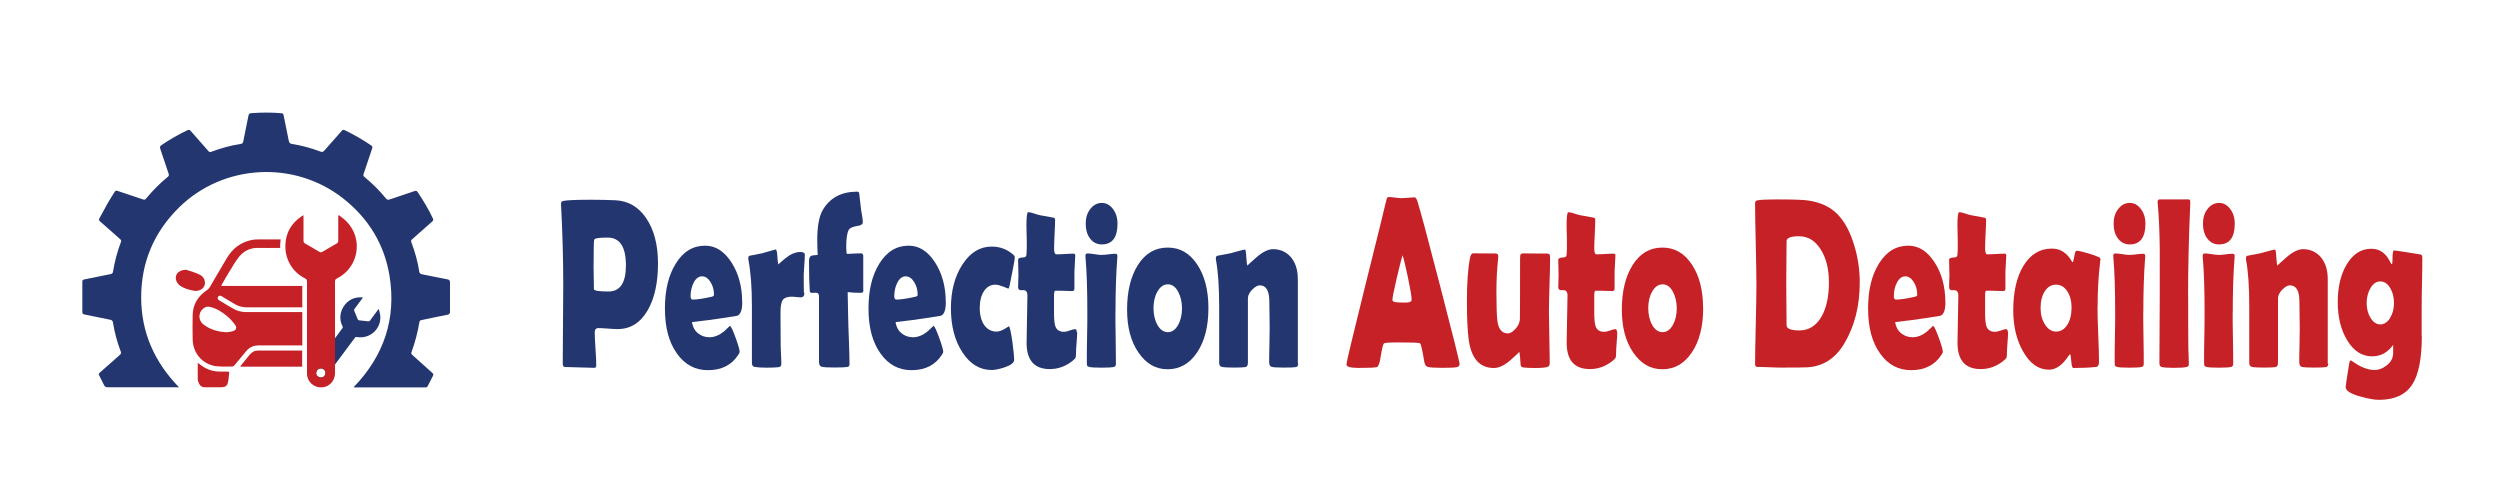 <?xml version="1.0" encoding="UTF-8"?>
<svg xmlns="http://www.w3.org/2000/svg" version="1.1" viewBox="0 0 300 60">
  <defs>
    <style>
      .cls-1 {
        fill: #23366f;
      }

      .cls-2 {
        fill: #c52126;
      }
    </style>
  </defs>
  <!-- Generator: Adobe Illustrator 28.7.3, SVG Export Plug-In . SVG Version: 1.2.0 Build 164)  -->
  <g>
    <g id="Layer_1">
      <g>
        <path class="cls-1" d="M78.96,31.61c0,2.31-.41,4.18-1.23,5.61-.88,1.52-2.08,2.27-3.62,2.27-.26,0-.65-.02-1.16-.06-.52-.04-.91-.06-1.16-.06-.28,0-.42.18-.42.53,0,.44.03,1.09.09,1.96.06.87.09,1.52.09,1.95,0,.22-.07.33-.2.33-.39,0-.98-.02-1.77-.05s-1.38-.05-1.77-.05c-.19,0-.28-.14-.28-.42,0-1.06.01-2.65.03-4.77.02-2.12.03-3.71.03-4.77,0-2.99-.09-6.14-.26-9.44v-.2c-.02-.18.07-.29.28-.33.5-.1,1.61-.14,3.32-.14,1.01,0,1.98.02,2.91.06,1.53.07,2.76.78,3.69,2.13.95,1.39,1.43,3.21,1.43,5.46ZM75.11,31.84c0-2.22-.73-3.33-2.19-3.33-1.03,0-1.57.08-1.62.26-.04.12-.07,1.23-.07,3.3,0,.29,0,.73.02,1.31.02.58.02,1.01.02,1.31,0,.19.58.29,1.74.29,1.4,0,2.1-1.04,2.1-3.13Z"/>
        <path class="cls-1" d="M89.07,36.26c0,.96-.21,1.51-.63,1.64-.07.02-.74.12-2,.31-.76.12-1.89.27-3.4.44.09.62.36,1.09.82,1.42.37.27.8.4,1.28.4.57,0,1.15-.23,1.73-.69.24-.23.49-.46.73-.69.14.1.36.58.68,1.46.32.88.48,1.44.48,1.67,0,.07-.05.18-.15.33-.79,1.25-2.01,1.87-3.66,1.87-1.53,0-2.77-.66-3.71-1.99-.97-1.34-1.45-3.14-1.45-5.39s.43-3.99,1.29-5.39c.89-1.45,2.07-2.17,3.54-2.17,1.24,0,2.29.67,3.15,2s1.29,2.92,1.29,4.76ZM85.68,35.39c0-.59-.14-1.11-.43-1.56-.28-.45-.62-.67-1.01-.67s-.74.25-1,.76c-.24.47-.37,1.01-.37,1.64,0,.26.09.39.27.39.48,0,1.22-.11,2.22-.33.21-.05.32-.12.32-.23Z"/>
        <path class="cls-1" d="M96.53,35.12c0,.37-.14.56-.42.56-.12,0-.3-.01-.54-.04-.23-.02-.41-.04-.53-.04-.53,0-.9.12-1.09.37s-.29.75-.29,1.5c0,.41,0,1.03.01,1.87,0,.83.01,1.46.01,1.87,0,.28.01.69.04,1.24s.04.96.04,1.22c0,.23-.11.36-.32.39-.31.04-.78.06-1.42.06s-1.1-.03-1.47-.09c-.21-.04-.32-.2-.32-.47,0-.76,0-1.9,0-3.42s0-2.66,0-3.42c0-2.24-.14-4.08-.42-5.53-.01-.09-.02-.16-.02-.21,0-.14.05-.24.15-.29.35-.06.87-.16,1.56-.31,1.02-.3,1.54-.44,1.57-.44.12,0,.19.3.22.9s.09.9.17.9c-.09,0,.17-.25.79-.75.62-.5,1.21-.75,1.79-.75.36,0,.54.11.54.34,0,.28-.02.67-.06,1.17-.04.54-.06.93-.07,1.17,0,.28,0,.64,0,1.1.01.56.02.93.02,1.12Z"/>
        <path class="cls-1" d="M103.61,34.8c0,.23-.08.34-.25.34-.7,0-1.24-.03-1.64-.09.02.71.04,1.71.06,2.99,0,.54.04,1.49.09,2.83.04,1.21.07,2.15.07,2.83,0,.2-.09.31-.27.34-.22.04-.77.06-1.64.06-.73,0-1.2-.03-1.42-.09-.22-.06-.33-.25-.33-.59v-7.88c0-.28-.13-.41-.39-.41-.04,0-.12,0-.22.01-.1,0-.17.01-.22.01-.18,0-.27-.08-.28-.23-.06-.83-.09-2.04-.09-3.62,0-.35.12-.57.37-.64.22-.03.44-.05.67-.07-.03-.76-.05-1.36-.05-1.79,0-1.64.22-2.83.65-3.58.86-1.48,2.24-2.22,4.15-2.22.13,0,.21.06.23.17.05.43.13,1.06.22,1.9,0,.08.05.34.13.8.06.35.09.62.09.81,0,.23-.23.38-.69.44-.53.09-.85.23-.98.43-.21.34-.32,1.02-.32,2.02,0,.31.02.61.05.89.18,0,.46,0,.84-.03.38-.02.67-.03.86-.03s.29.11.29.32c0,.45,0,1.12,0,2.02,0,.9,0,1.58,0,2.02Z"/>
        <path class="cls-1" d="M113.5,36.26c0,.96-.21,1.51-.63,1.64-.07.02-.74.12-2,.31-.76.12-1.89.27-3.4.44.09.62.36,1.09.82,1.42.37.27.8.4,1.28.4.57,0,1.15-.23,1.73-.69.24-.23.49-.46.73-.69.14.1.36.58.68,1.46.32.88.48,1.44.48,1.67,0,.07-.05.18-.15.33-.79,1.25-2.01,1.87-3.66,1.87-1.53,0-2.77-.66-3.71-1.99-.97-1.34-1.45-3.14-1.45-5.39s.43-3.99,1.29-5.39c.89-1.45,2.07-2.17,3.54-2.17,1.24,0,2.29.67,3.15,2s1.29,2.92,1.29,4.76ZM110.12,35.39c0-.59-.14-1.11-.43-1.56-.28-.45-.62-.67-1.01-.67s-.74.25-1,.76c-.24.47-.37,1.01-.37,1.64,0,.26.09.39.27.39.48,0,1.22-.11,2.22-.33.21-.05.32-.12.32-.23Z"/>
        <path class="cls-1" d="M120.96,34.62s-.2-.08-.58-.23c-.38-.15-.69-.23-.93-.23-.57,0-1.03.26-1.37.77s-.51,1.19-.51,2.04.19,1.57.56,2.07c.37.5.86.75,1.46.75.28,0,.6-.11.96-.32.35-.21.52-.32.5-.32.11,0,.25.61.43,1.82.15,1.11.22,1.84.22,2.2s-.4.67-1.2.93c-.62.2-1.12.3-1.5.3-1.42,0-2.59-.71-3.51-2.12-.92-1.41-1.38-3.17-1.38-5.28s.46-3.84,1.39-5.27,2.09-2.14,3.5-2.14c.96,0,1.8.3,2.53.92.17.13.25.26.25.39s-.1.69-.29,1.69c-.18.96-.3,1.54-.35,1.75s-.11.3-.17.3Z"/>
        <path class="cls-1" d="M129.26,39.84c0,.29-.02.72-.07,1.3-.05.58-.07,1.01-.07,1.28s-.02.45-.06.52c-.04.08-.15.19-.32.33-.83.68-1.75,1.02-2.76,1.02-1.86,0-2.79-1.05-2.79-3.16,0-.63.02-1.58.05-2.84.03-1.26.05-2.21.05-2.84,0-.42-.16-.63-.49-.63h-.13c-.06,0-.1.01-.13.01-.25,0-.37-.13-.37-.39,0-.15,0-.39.02-.7s.02-.55.02-.7c0-.2,0-.5-.02-.92-.02-.41-.02-.71-.02-.92s.21-.29.62-.31c.23,0,.36-.1.38-.29.04-.36.05-.93.04-1.72-.03-1.23-.04-1.82-.04-1.76,0-1.11.07-1.66.21-1.66.17,0,.42.06.74.17.37.12.62.2.76.21.33.07.82.16,1.49.27.16.02.24.1.24.24,0,.38-.02.96-.06,1.73-.04.77-.06,1.35-.06,1.74,0,.47.09.7.28.7.23,0,.57-.01,1.02-.04.46-.03.8-.04,1.03-.04.14,0,.21.07.21.21,0,.22-.02.55-.05.99s-.05.77-.05.99,0,.56,0,1,0,.77,0,1c0,.2-.09.3-.28.3-.13,0-.34,0-.65-.02-.3-.01-.52-.02-.65-.02h-.72c-.1,0-.15.21-.15.63v1.01c0,.46,0,.8,0,1.02,0,.8.06,1.35.18,1.66.17.41.52.61,1.02.61.16,0,.39-.05.69-.16.3-.11.51-.16.63-.16.14,0,.2.1.2.31Z"/>
        <path class="cls-1" d="M133.85,37.46c0,.7,0,1.73.03,3.11.02,1.38.03,2.41.03,3.1,0,.2-.08.32-.24.36-.22.06-.71.09-1.48.09s-1.27-.03-1.49-.09c-.14-.04-.23-.1-.26-.19-.01-.04-.02-.18-.02-.43,0-.66,0-1.65.03-2.97s.03-2.31.03-2.98c0-2.71-.07-4.86-.21-6.46-.01-.15-.02-.25-.02-.3,0-.19.09-.29.26-.29s.46.03.83.09c.37.06.65.09.84.09s.47-.02.84-.07.65-.07.84-.07c.15,0,.23.1.23.29,0,.04,0,.13-.02.27-.14,1.86-.21,4.01-.21,6.46ZM134.1,26.84c0,1.66-.63,2.49-1.89,2.49-.54,0-.99-.21-1.34-.63-.39-.46-.58-1.08-.58-1.86s.2-1.35.6-1.83c.37-.44.81-.66,1.32-.66s.94.22,1.3.67c.39.48.59,1.08.59,1.82Z"/>
        <path class="cls-1" d="M145.01,36.99c0,2.17-.45,3.94-1.35,5.29-.9,1.35-2.08,2.03-3.54,2.03s-2.58-.67-3.5-2-1.37-3.05-1.37-5.15c0-2.21.44-4.01,1.31-5.38.88-1.38,2.06-2.07,3.56-2.07s2.63.67,3.54,2.02c.9,1.35,1.35,3.1,1.35,5.25ZM141.84,36.99c0-.75-.16-1.42-.47-2-.32-.58-.72-.87-1.23-.87s-.93.3-1.26.89c-.31.55-.46,1.21-.46,1.97s.15,1.43.46,1.99c.33.59.75.89,1.26.89s.92-.3,1.25-.89c.3-.55.45-1.22.45-1.99Z"/>
        <path class="cls-1" d="M155.78,43.61c0,.26-.09.41-.27.44-.18.04-.65.06-1.41.06-.81,0-1.31-.03-1.51-.09s-.29-.25-.29-.59c0-.45,0-1.12.03-2.03.02-.91.03-1.59.03-2.04,0-.35,0-.88-.02-1.58-.01-.7-.02-1.23-.02-1.58,0-1.31-.38-1.96-1.15-1.96-.25,0-.54.16-.88.49-.36.36-.54.72-.54,1.07v7.72c0,.31-.1.49-.3.53-.22.04-.69.06-1.38.06-.75,0-1.24-.03-1.47-.09-.2-.05-.3-.21-.3-.47,0-.74,0-1.86,0-3.36,0-1.5,0-2.62,0-3.38,0-2.37-.13-4.24-.38-5.59-.01-.09-.02-.16-.02-.21,0-.15.05-.26.15-.31.41-.07.95-.17,1.62-.31,1.02-.3,1.6-.44,1.73-.44.07,0,.13.32.16.96.04.64.09.97.16.97-.07,0,.28-.33,1.04-.99.76-.66,1.43-.99,2.01-.99.82,0,1.5.29,2.05.86.61.66.92,1.57.92,2.75v4.56c0,.62,0,1.55,0,2.78,0,1.24,0,2.16,0,2.78Z"/>
        <path class="cls-2" d="M175.15,43.67c0,.17-.08.29-.24.36-.19.08-.79.11-1.8.11-.92,0-1.51-.04-1.78-.11-.22-.07-.36-.28-.42-.64-.22-1.37-.39-2.11-.51-2.2-.1-.07-.97-.1-2.59-.1-1.09,0-1.68.04-1.75.13-.11.15-.23.66-.37,1.53-.12.79-.27,1.22-.44,1.29-.22.08-.95.11-2.2.11-.99,0-1.48-.14-1.48-.41,0-.25.73-3.29,2.18-9.14,1.58-6.32,2.43-9.8,2.57-10.42.08-.36.17-.54.27-.54.17,0,.44.02.81.07s.64.07.82.07.43-.02.77-.05c.34-.03.59-.05.76-.05.12,0,.24.16.34.47.32,1,1.24,4.43,2.76,10.3,1.53,5.9,2.3,8.98,2.3,9.24ZM168.3,30.64c-.13.42-.36,1.33-.69,2.73-.35,1.49-.52,2.36-.52,2.62,0,.17.19.27.58.29.2.02.53.03.99.03.42,0,.66-.08.71-.23.01-.05.02-.12.02-.2,0-.32-.15-1.18-.44-2.6-.29-1.37-.5-2.25-.64-2.63Z"/>
        <path class="cls-2" d="M186.01,31.03c0,.71-.02,1.76-.07,3.17-.04,1.41-.07,2.47-.07,3.17s.02,1.72.05,3.09.05,2.4.05,3.07c0,.26-.08.42-.24.49-.24.09-.76.14-1.56.14-.7,0-1.19-.03-1.47-.08-.12-.03-.2-.14-.23-.34-.02-.29-.04-.57-.06-.86-.03-.44-.08-.66-.14-.66.09,0-.24.32-.98.97s-1.41.97-2.02.97c-1.71,0-2.72-1.14-3.03-3.42-.14-1.06-.21-2.59-.21-4.6,0-2.17.12-3.89.36-5.15.07-.39.2-.59.4-.59.3,0,.75,0,1.35.01s1.06.01,1.35.01c.2,0,.3.12.3.37,0,.07,0,.17-.02.3-.14,1.3-.2,2.61-.2,3.95,0,1.66.04,2.79.11,3.4.12,1.05.54,1.57,1.27,1.57.28,0,.59-.19.92-.56.33-.37.5-.76.52-1.16.01-.35.02-2.75.02-7.18,0-.31.02-.5.05-.56.04-.1.16-.14.35-.14.32,0,.79,0,1.42.01.63,0,1.11.01,1.42.01.19,0,.31.07.34.21.01.08.02.19.02.34Z"/>
        <path class="cls-2" d="M194.07,39.84c0,.29-.02.72-.07,1.3-.05.58-.07,1.01-.07,1.28s-.02.45-.06.52c-.04.08-.15.19-.32.33-.83.68-1.75,1.02-2.76,1.02-1.86,0-2.79-1.05-2.79-3.16,0-.63.02-1.58.05-2.84.03-1.26.05-2.21.05-2.84,0-.42-.17-.63-.49-.63h-.13c-.06,0-.1.01-.12.01-.25,0-.37-.13-.37-.39,0-.15,0-.39.02-.7.02-.31.02-.55.02-.7,0-.2,0-.5-.02-.92-.02-.41-.02-.71-.02-.92s.21-.29.62-.31c.23,0,.36-.1.38-.29.04-.36.05-.93.04-1.72-.03-1.23-.04-1.82-.04-1.76,0-1.11.07-1.66.21-1.66.17,0,.42.06.74.17.37.12.62.2.76.21.33.07.82.16,1.49.27.16.02.24.1.24.24,0,.38-.02.96-.06,1.73-.04.77-.06,1.35-.06,1.74,0,.47.09.7.28.7.23,0,.57-.01,1.02-.04.46-.03.8-.04,1.03-.04.14,0,.21.07.21.21,0,.22-.02.55-.05.99-.03.44-.05.77-.05.99s0,.56,0,1c0,.44,0,.77,0,1,0,.2-.09.3-.28.3-.13,0-.34,0-.65-.02-.3-.01-.52-.02-.65-.02h-.72c-.1,0-.14.21-.14.63v1.01c0,.46,0,.8,0,1.02,0,.8.06,1.35.18,1.66.17.41.51.61,1.02.61.16,0,.39-.05.69-.16.3-.11.51-.16.63-.16.13,0,.2.1.2.31Z"/>
        <path class="cls-2" d="M204.38,36.99c0,2.17-.45,3.94-1.35,5.29s-2.08,2.03-3.54,2.03-2.58-.67-3.5-2c-.92-1.33-1.37-3.05-1.37-5.15,0-2.21.44-4.01,1.31-5.38.88-1.38,2.06-2.07,3.55-2.07s2.63.67,3.54,2.02c.9,1.35,1.35,3.1,1.35,5.25ZM201.21,36.99c0-.75-.16-1.42-.47-2-.32-.58-.72-.87-1.23-.87s-.93.3-1.26.89c-.31.55-.46,1.21-.46,1.97s.15,1.43.46,1.99c.33.59.75.89,1.26.89s.92-.3,1.25-.89c.3-.55.45-1.22.45-1.99Z"/>
        <path class="cls-2" d="M223.17,33.89c0,2.8-.61,5.23-1.83,7.29-1.08,1.84-2.59,2.81-4.53,2.9-.37.02-1.4.03-3.08.03-.32,0-.79-.01-1.42-.04-.63-.03-1.11-.04-1.42-.04-.19,0-.28-.11-.28-.33,0-1.05.03-2.62.08-4.73.05-2.1.08-3.68.08-4.73s-.03-2.74-.08-4.93-.08-3.83-.08-4.91c0-.2.09-.32.28-.36.46-.08,1.21-.11,2.25-.11,1.98,0,3.27.04,3.85.13,1.53.23,2.72.8,3.58,1.72.81.86,1.45,2.06,1.92,3.6.45,1.46.68,2.96.68,4.5ZM219.47,33.89c0-1.61-.33-2.93-.98-3.95-.66-1.06-1.53-1.59-2.61-1.59-.99,0-1.49.2-1.49.59,0,.56,0,1.41-.02,2.54s-.02,1.98-.02,2.54,0,1.38.02,2.5c.01,1.11.02,1.95.02,2.51,0,.41.51.62,1.55.62,1.11,0,1.99-.55,2.63-1.64.6-1.04.9-2.41.9-4.1Z"/>
        <path class="cls-2" d="M233.45,36.26c0,.96-.21,1.51-.63,1.64-.07.02-.74.12-2,.31-.76.12-1.89.27-3.4.44.09.62.36,1.09.82,1.42.37.27.8.4,1.28.4.57,0,1.15-.23,1.73-.69.24-.23.49-.46.73-.69.14.1.36.58.68,1.46.32.88.48,1.44.48,1.67,0,.07-.05.18-.15.33-.79,1.25-2.01,1.87-3.66,1.87-1.53,0-2.77-.66-3.71-1.99-.97-1.34-1.45-3.14-1.45-5.39s.43-3.99,1.29-5.39c.89-1.45,2.07-2.17,3.54-2.17,1.24,0,2.29.67,3.15,2,.86,1.33,1.29,2.92,1.29,4.76ZM230.07,35.39c0-.59-.14-1.11-.43-1.56s-.62-.67-1.01-.67-.74.25-1,.76c-.25.47-.37,1.01-.37,1.64,0,.26.09.39.27.39.48,0,1.22-.11,2.22-.33.21-.05.32-.12.32-.23Z"/>
        <path class="cls-2" d="M240.97,39.84c0,.29-.02.72-.07,1.3-.05.58-.07,1.01-.07,1.28s-.02.45-.06.52c-.04.08-.15.19-.32.33-.83.68-1.75,1.02-2.76,1.02-1.86,0-2.79-1.05-2.79-3.16,0-.63.02-1.58.05-2.84.03-1.26.05-2.21.05-2.84,0-.42-.17-.63-.49-.63h-.13c-.06,0-.1.01-.12.01-.25,0-.37-.13-.37-.39,0-.15,0-.39.02-.7.02-.31.02-.55.02-.7,0-.2,0-.5-.02-.92-.02-.41-.02-.71-.02-.92s.21-.29.62-.31c.23,0,.36-.1.38-.29.04-.36.05-.93.04-1.72-.03-1.23-.04-1.82-.04-1.76,0-1.11.07-1.66.21-1.66.17,0,.42.06.74.17.37.12.62.2.76.21.33.07.82.16,1.49.27.16.02.24.1.24.24,0,.38-.02.96-.06,1.73-.04.77-.06,1.35-.06,1.74,0,.47.09.7.28.7.23,0,.57-.01,1.02-.04.46-.03.8-.04,1.03-.04.14,0,.21.07.21.21,0,.22-.02.55-.05.99-.03.44-.05.77-.05.99s0,.56,0,1c0,.44,0,.77,0,1,0,.2-.09.3-.28.3-.13,0-.34,0-.65-.02-.3-.01-.52-.02-.65-.02h-.72c-.1,0-.14.21-.14.63v1.01c0,.46,0,.8,0,1.02,0,.8.06,1.35.18,1.66.17.41.51.61,1.02.61.16,0,.39-.05.69-.16.3-.11.51-.16.63-.16.13,0,.2.1.2.31Z"/>
        <path class="cls-2" d="M251.7,36.88c0,.73.03,1.83.09,3.27.06,1.45.09,2.54.09,3.26,0,.38-.11.59-.34.62-.8.09-1.71.13-2.74.13-.12,0-.21-.27-.25-.82-.04-.55-.09-.83-.15-.84-.05.04-.12.12-.2.24-.72,1.08-1.49,1.62-2.32,1.62-1.26,0-2.3-.73-3.12-2.2-.78-1.37-1.17-3.01-1.17-4.92,0-2.2.4-3.98,1.21-5.32.84-1.39,1.98-2.09,3.44-2.09,1.01,0,1.81.52,2.4,1.57.03.05.05.07.07.07.06,0,.12-.23.2-.69.07-.46.16-.69.27-.69.24,0,.69.1,1.36.3.64.19,1.09.35,1.37.49.1.06.14.13.14.23,0,.04,0,.14-.03.3-.21,1.73-.31,3.55-.31,5.48ZM248.59,36.96c0-.81-.17-1.48-.52-2.01s-.79-.79-1.35-.79-1,.26-1.34.79c-.34.52-.51,1.2-.51,2.02,0,.77.18,1.44.54,1.99s.8.83,1.31.83c.55,0,1-.26,1.34-.79.35-.53.52-1.2.52-2.02Z"/>
        <path class="cls-2" d="M257.19,37.46c0,.7,0,1.73.03,3.11s.03,2.41.03,3.1c0,.2-.08.32-.24.36-.22.06-.71.09-1.48.09s-1.27-.03-1.49-.09c-.14-.04-.23-.1-.26-.19-.01-.04-.02-.18-.02-.43,0-.66,0-1.65.03-2.97s.03-2.31.03-2.98c0-2.71-.07-4.86-.21-6.46-.01-.15-.02-.25-.02-.3,0-.19.09-.29.26-.29s.46.03.83.09.65.09.84.09.47-.02.84-.07c.37-.05.65-.07.84-.07.16,0,.23.1.23.29,0,.04,0,.13-.02.27-.14,1.86-.21,4.01-.21,6.46ZM257.45,26.84c0,1.66-.63,2.49-1.89,2.49-.54,0-.99-.21-1.34-.63-.39-.46-.58-1.08-.58-1.86s.2-1.35.6-1.83c.37-.44.81-.66,1.32-.66s.94.22,1.3.67c.39.48.59,1.08.59,1.82Z"/>
        <path class="cls-2" d="M262.58,35.42c0,2.6,0,4.6.02,5.99,0,.22,0,.6.03,1.13.02.49.03.86.03,1.13,0,.2-.08.32-.24.36-.29.08-.81.11-1.57.11s-1.27-.04-1.48-.11c-.14-.05-.22-.18-.24-.39v-.62c0-.85,0-2.12.02-3.81s.02-2.96.02-3.8c0-4,0-5.83,0-5.48-.02-2.11-.1-3.92-.24-5.45-.01-.1-.02-.19-.02-.24,0-.21.08-.31.25-.31h3.45c.16,0,.23.1.22.3v.26c-.18,4.12-.26,7.76-.26,10.92Z"/>
        <path class="cls-2" d="M267.92,37.46c0,.7,0,1.73.03,3.11s.03,2.41.03,3.1c0,.2-.08.32-.24.36-.22.06-.71.09-1.48.09s-1.27-.03-1.49-.09c-.14-.04-.23-.1-.26-.19-.01-.04-.02-.18-.02-.43,0-.66,0-1.65.03-2.97s.03-2.31.03-2.98c0-2.71-.07-4.86-.21-6.46-.01-.15-.02-.25-.02-.3,0-.19.09-.29.26-.29s.46.03.83.09.65.09.84.09.47-.02.84-.07c.37-.05.65-.07.84-.07.16,0,.23.1.23.29,0,.04,0,.13-.02.27-.14,1.86-.21,4.01-.21,6.46ZM268.17,26.84c0,1.66-.63,2.49-1.89,2.49-.54,0-.99-.21-1.34-.63-.39-.46-.58-1.08-.58-1.86s.2-1.35.6-1.83c.37-.44.81-.66,1.32-.66s.94.22,1.3.67c.39.48.59,1.08.59,1.82Z"/>
        <path class="cls-2" d="M279.39,43.61c0,.26-.09.41-.27.44-.18.04-.65.06-1.41.06-.81,0-1.31-.03-1.51-.09s-.29-.25-.29-.59c0-.45,0-1.12.03-2.03.02-.91.03-1.59.03-2.04,0-.35,0-.88-.02-1.58-.01-.7-.02-1.23-.02-1.58,0-1.31-.38-1.96-1.15-1.96-.25,0-.54.16-.88.49-.36.36-.54.72-.54,1.07v7.72c0,.31-.1.49-.3.53-.23.04-.69.06-1.38.06-.75,0-1.24-.03-1.47-.09-.2-.05-.3-.21-.3-.47,0-.74,0-1.86,0-3.36,0-1.5,0-2.62,0-3.38,0-2.37-.12-4.24-.38-5.59-.01-.09-.02-.16-.02-.21,0-.15.05-.26.14-.31.41-.07.95-.17,1.62-.31,1.02-.3,1.6-.44,1.73-.44.07,0,.13.32.16.96.04.64.09.97.16.97-.07,0,.28-.33,1.04-.99.76-.66,1.43-.99,2-.99.82,0,1.5.29,2.05.86.61.66.92,1.57.92,2.75v4.56c0,.62,0,1.55,0,2.78,0,1.24,0,2.16,0,2.78Z"/>
        <path class="cls-2" d="M290.62,40.31c0,2.72-.39,4.67-1.16,5.85-.8,1.21-2.12,1.82-3.98,1.82-.54,0-1.28-.13-2.21-.39-1.19-.32-1.79-.71-1.79-1.14,0-.18.14-1.12.42-2.8.04-.27.12-.4.21-.4.03,0,.07.03.11.06.99.72,1.91,1.09,2.75,1.09.46,0,.92-.17,1.38-.51.55-.41.83-.92.83-1.54v-.96c-.66.92-1.5,1.37-2.53,1.37-1.21,0-2.21-.64-2.99-1.93-.75-1.24-1.13-2.76-1.13-4.58s.36-3.33,1.08-4.53c.75-1.25,1.74-1.87,2.96-1.87.97,0,1.72.51,2.23,1.54.1.21.17.31.21.31.06,0,.09-.17.09-.51,0-.76.06-1.14.17-1.14.1,0,.66.08,1.67.24,1.01.16,1.54.25,1.58.26.11.06.16.18.16.37,0,.66-.01,1.64-.04,2.95-.03,1.31-.04,2.29-.04,2.95,0,.39,0,.98,0,1.76,0,.78,0,1.37,0,1.76ZM287.28,36.35c0-.7-.16-1.3-.47-1.81-.31-.51-.7-.77-1.17-.77s-.86.26-1.17.78-.47,1.13-.47,1.82.16,1.3.48,1.8c.32.51.71.76,1.16.76s.86-.26,1.17-.77c.31-.51.47-1.12.47-1.82Z"/>
      </g>
      <g>
        <path class="cls-1" d="M21.47,46.47h-.32c-2.74,0-5.47,0-8.21,0-.23,0-.36-.06-.46-.27-.18-.38-.37-.76-.57-1.13-.08-.15-.06-.24.07-.36.81-.7,1.6-1.42,2.41-2.13.15-.13.16-.24.1-.4-.43-1.12-.74-2.27-.93-3.46-.03-.2-.1-.3-.32-.35-1.04-.2-2.07-.42-3.1-.63-.18-.04-.26-.11-.26-.29,0-1.22,0-2.44,0-3.65,0-.17.07-.24.25-.27,1.05-.21,2.1-.43,3.15-.64.17-.03.25-.1.28-.28.2-1.23.52-2.43.96-3.59.06-.15,0-.23-.1-.32-.81-.71-1.61-1.43-2.42-2.14-.13-.11-.15-.21-.07-.36.33-.6.65-1.21.99-1.81.26-.46.56-.9.83-1.35.09-.16.19-.19.36-.13,1.01.35,2.03.68,3.05,1.02.16.06.26.04.38-.11.78-.95,1.64-1.82,2.6-2.6.13-.11.15-.2.1-.36-.34-.99-.66-1.99-1-2.98-.08-.22-.05-.34.15-.48.99-.66,2.01-1.26,3.09-1.77.17-.08.27-.07.4.08.71.81,1.43,1.61,2.14,2.43.1.11.18.14.32.08,1.17-.44,2.36-.77,3.59-.96.18-.03.23-.13.26-.28.21-1.03.42-2.05.62-3.08.04-.2.1-.3.33-.32,1.22-.09,2.44-.1,3.65.01.16.01.21.09.24.23.21,1.02.42,2.03.62,3.06.05.25.14.36.41.4,1.16.18,2.29.49,3.39.91.2.08.31.05.46-.11.7-.8,1.41-1.59,2.11-2.39.11-.13.2-.14.34-.07,1.11.53,2.17,1.14,3.19,1.84.14.1.17.19.11.35-.35,1.02-.68,2.05-1.03,3.07-.06.16-.02.25.11.36.94.77,1.8,1.62,2.57,2.57.13.16.24.19.44.13,1-.34,2-.67,3-1.01.19-.06.27-.02.38.13.66,1.01,1.3,2.04,1.81,3.14.08.16.06.26-.07.38-.81.7-1.6,1.42-2.41,2.13-.14.12-.16.22-.09.38.43,1.14.75,2.3.94,3.5.03.2.13.28.32.32,1.02.2,2.04.42,3.06.61.23.04.31.15.31.37,0,1.17,0,2.34,0,3.52,0,.2-.07.31-.3.36-1.04.2-2.08.42-3.12.64-.14.03-.22.07-.25.23-.21,1.25-.53,2.47-.97,3.67-.03.07.03.21.1.27.8.72,1.6,1.44,2.41,2.16.13.12.17.21.08.37-.21.39-.41.79-.61,1.19-.07.14-.15.2-.31.19-2.81,0-5.61,0-8.42,0-.05,0-.1-.01-.18-.02,3.64-3.77,5.15-8.23,4.31-13.38-.62-3.79-2.53-6.88-5.54-9.26-5.88-4.64-14.44-4.16-19.75,1.1-2.98,2.95-4.51,6.55-4.51,10.75,0,4.21,1.59,7.77,4.56,10.82Z"/>
        <path class="cls-2" d="M26.6,35.55c.06.03.12.07.18.11.44.26.88.51,1.31.78.46.3.97.44,1.51.44,2.07,0,4.52,0,6.6,0h.06v-2.57h-.06c-2.97,0-6.32,0-9.28,0h-.37c.04-.09.06-.15.09-.2.28-.49.55-.98.85-1.46.39-.63.75-1.29,1.22-1.86.57-.69,1.34-1.07,2.28-1.04.69.02,1.85,0,2.63,0,0-.15,0-.3,0-.45.01-.2.03-.39.06-.57-.76,0-1.94,0-2.63,0-.27,0-.55.01-.82.06-1.36.27-2.35,1.05-3.04,2.23-.68,1.15-1.35,2.31-2.03,3.46-.09.15-.22.28-.37.37-1.05.71-1.64,1.68-1.67,2.96-.03.98-.01,1.95,0,2.93.02,1.6,1.15,2.96,2.74,3.19.67.1,1.37.05,2.06.05.07,0,.16-.08.22-.15.47-.56.93-1.12,1.39-1.68.39-.47.88-.7,1.49-.7,1.6,0,3.57,0,5.18,0h.06v-4h-.06c-2.07,0-4.52,0-6.58,0-.52,0-1.01-.08-1.47-.32-.3-.16-.58-.33-.87-.5-.33-.19-.66-.39-.98-.59-.16-.1-.24-.23-.14-.41.09-.16.25-.19.45-.09ZM27.28,37.96c.33.28.63.61.89.96.32.43.2.72-.33.85-.22.06-.46.07-.62.1-1.06-.05-1.98-.31-2.77-.91-.74-.55-.67-1.59.11-2.05.22-.13.45-.13.68-.07.78.19,1.44.61,2.03,1.12Z"/>
        <path class="cls-1" d="M45.61,37.73c-.03-.21-.1-.41-.15-.62-.02,0-.04,0-.06,0-.03.04-.06.08-.09.13-.31.41-.61.82-.91,1.23-.05.07-.11.1-.2.09-.37-.05-.74-.09-1.11-.12-.09-.01-.13-.05-.16-.13-.14-.34-.28-.67-.42-1-.04-.09-.03-.16.03-.24.31-.41.62-.83.92-1.24.03-.03.05-.08.09-.13-.07,0-.1-.02-.15-.02-.8-.03-1.47.23-1.99.86-.62.75-.75,1.76-.31,2.62.05.1.04.17-.03.25-.3.4-.59.79-.88,1.19-.41.55-.82,1.1-1.22,1.64-.53.71-1.05,1.41-1.57,2.12-.32.43-.21,1.03.23,1.33.43.28.98.18,1.29-.24.42-.57.84-1.14,1.27-1.7.79-1.07,1.59-2.14,2.39-3.21.06-.08.11-.13.23-.1,1.62.29,3.04-1.06,2.81-2.69ZM38.52,45.3c-.13,0-.25-.04-.34-.11-.07,0-.14-.01-.2-.06-.14-.11-.17-.28-.07-.42.02-.03.04-.05.06-.07.05-.25.25-.43.53-.43.31,0,.55.23.55.54,0,.32-.22.55-.54.55Z"/>
        <path class="cls-2" d="M36.26,42.06v1.94c-2.31,0-5.01,0-7.32,0-.02,0-.04-.01-.12-.03.1-.12.17-.22.25-.31.3-.36.6-.72.89-1.09.27-.34.61-.51,1.06-.51,1.62,0,3.63,0,5.25,0Z"/>
        <path class="cls-2" d="M23.72,43.53c.19.14.35.27.51.38.65.45,1.38.68,2.18.68.3,0,.59,0,.89,0,.11,0,.22,0,.2.15-.04.4-.06.81-.16,1.2-.11.4-.36.53-.78.53-.66,0-1.33,0-1.99,0-.31,0-.53-.13-.66-.4-.09-.17-.18-.36-.18-.55-.02-.65,0-1.31,0-2Z"/>
        <path class="cls-2" d="M22.47,34.7c-.42-.17-.84-.3-1.13-.68-.5-.65-.22-1.43.58-1.6.16-.04.36-.07.51-.02.53.17,1.08.33,1.57.58.5.25.69.81.55,1.25-.14.43-.62.73-1.19.67-.3-.03-.59-.13-.88-.2Z"/>
        <path class="cls-2" d="M41.55,26.54c-.27-.27-.58-.48-.88-.72-.03.02-.06.04-.08.05v.27c0,.91,0,1.83,0,2.75,0,.16-.05.25-.19.33-.58.33-1.15.66-1.72,1-.14.08-.23.07-.36,0-.56-.33-1.11-.67-1.68-.98-.16-.09-.22-.18-.22-.37.01-.92,0-1.84,0-2.76,0-.08,0-.16-.01-.29-.1.06-.17.09-.23.14-1.18.81-1.86,1.9-1.93,3.36-.09,1.73.8,3.32,2.35,4.08.18.09.24.2.24.4,0,2.1,0,4.2,0,6.31,0,1.57,0,3.14,0,4.72,0,.96.81,1.7,1.76,1.66.92-.05,1.6-.78,1.6-1.72v-10.95c0-.18.02-.3.21-.39,2.64-1.31,3.23-4.77,1.16-6.87ZM38.18,45.19c-.13-.09-.21-.24-.22-.43,0-.04,0-.08.01-.12.05-.25.25-.43.53-.43.31,0,.55.23.55.54,0,.32-.22.55-.54.55-.13,0-.25-.04-.34-.11Z"/>
        <path class="cls-2" d="M36.2,40.1c0,.46,0,.91,0,1.37h.06v-4h-.06c0,.88,0,1.75,0,2.63ZM36.2,34.31c0,.86,0,1.71,0,2.57h.06v-2.57h-.06Z"/>
      </g>
    </g>
  </g>
</svg>